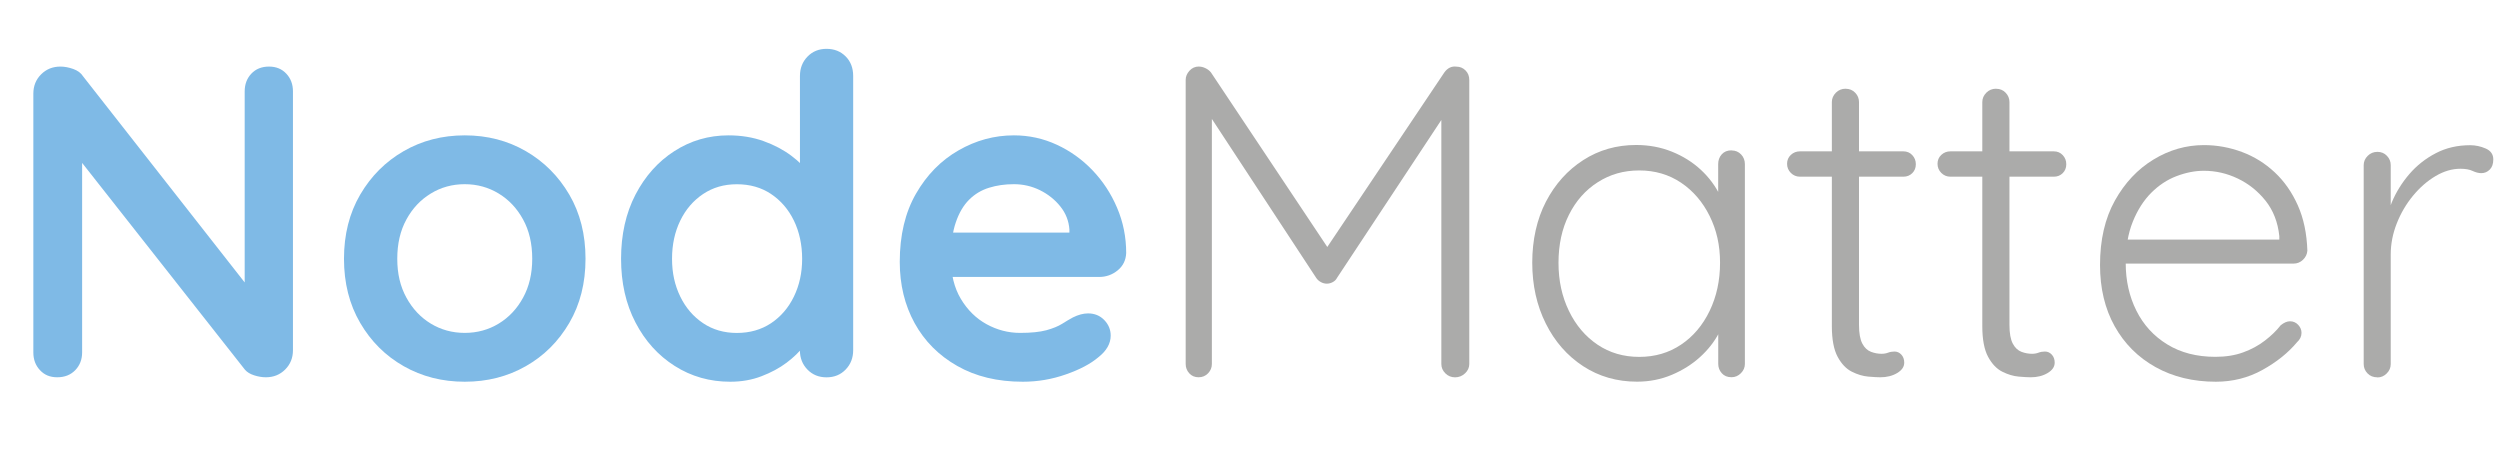 <?xml version="1.0" encoding="UTF-8"?>
<svg id="Layer_1" data-name="Layer 1" xmlns="http://www.w3.org/2000/svg" viewBox="0 0 443.84 84.4">
  <defs>
    <style>
      .cls-1 {
        fill: #7fbae6;
      }

      .cls-1, .cls-2 {
        stroke-width: 0px;
      }

      .cls-2 {
        fill: #ababaa;
      }
    </style>
  </defs>
  <path class="cls-1" d="m47.76,11.82c1.26,0,2.29.42,3.07,1.26.79.84,1.18,1.89,1.18,3.15v45.94c0,1.37-.46,2.51-1.38,3.43-.92.92-2.06,1.38-3.43,1.38-.68,0-1.38-.12-2.09-.35s-1.25-.56-1.62-.99L12.53,26.32l2.05-1.26v37.51c0,1.26-.41,2.31-1.22,3.15-.82.84-1.88,1.26-3.19,1.26s-2.29-.42-3.07-1.26c-.79-.84-1.18-1.89-1.18-3.15V16.63c0-1.37.46-2.51,1.38-3.43.92-.92,2.06-1.38,3.43-1.38.74,0,1.5.15,2.29.43.79.29,1.37.72,1.73,1.3l30.03,38.3-1.34.95V16.23c0-1.26.39-2.31,1.18-3.15.79-.84,1.84-1.26,3.15-1.26Z"/>
  <path class="cls-1" d="m103.95,45.94c0,4.31-.96,8.1-2.88,11.39-1.92,3.28-4.49,5.85-7.72,7.68-3.23,1.84-6.84,2.76-10.84,2.76s-7.6-.92-10.84-2.76c-3.23-1.84-5.81-4.4-7.72-7.68-1.92-3.28-2.88-7.08-2.88-11.39s.96-8.1,2.88-11.39c1.92-3.28,4.49-5.86,7.72-7.72,3.23-1.86,6.84-2.8,10.84-2.8s7.6.93,10.84,2.8c3.23,1.87,5.8,4.44,7.72,7.72,1.92,3.28,2.88,7.08,2.88,11.39Zm-9.46,0c0-2.68-.54-5-1.62-6.97-1.08-1.97-2.52-3.51-4.33-4.61-1.81-1.1-3.82-1.66-6.03-1.66s-4.22.55-6.03,1.66c-1.81,1.1-3.26,2.64-4.33,4.61-1.08,1.97-1.62,4.29-1.62,6.97s.54,4.93,1.62,6.9c1.08,1.97,2.52,3.51,4.33,4.61,1.81,1.1,3.82,1.65,6.03,1.65s4.22-.55,6.03-1.65c1.81-1.1,3.26-2.64,4.33-4.61,1.08-1.97,1.62-4.27,1.62-6.9Z"/>
  <path class="cls-1" d="m146.74,8.67c1.37,0,2.5.45,3.39,1.34.89.89,1.34,2.05,1.34,3.47v48.7c0,1.37-.45,2.51-1.34,3.43-.89.92-2.02,1.38-3.39,1.38s-2.5-.46-3.39-1.38c-.89-.92-1.34-2.06-1.34-3.43v-3.86l1.73.71c0,.68-.37,1.51-1.1,2.48-.74.97-1.73,1.93-2.99,2.88-1.26.95-2.75,1.75-4.45,2.4-1.71.66-3.56.98-5.56.98-3.62,0-6.91-.93-9.85-2.8-2.94-1.86-5.27-4.44-6.97-7.72-1.71-3.28-2.56-7.05-2.56-11.31s.85-8.1,2.56-11.39c1.71-3.28,4-5.86,6.9-7.72,2.89-1.86,6.09-2.8,9.61-2.8,2.26,0,4.33.34,6.23,1.02,1.89.68,3.53,1.55,4.93,2.6,1.39,1.05,2.47,2.12,3.23,3.19.76,1.08,1.14,1.98,1.14,2.72l-2.84,1.02V13.48c0-1.37.45-2.51,1.34-3.43.89-.92,2.02-1.38,3.39-1.38Zm-15.92,50.44c2.31,0,4.33-.58,6.07-1.73,1.73-1.16,3.09-2.73,4.06-4.73.97-2,1.46-4.23,1.46-6.7s-.49-4.78-1.46-6.78c-.97-2-2.33-3.57-4.06-4.73-1.73-1.16-3.76-1.73-6.07-1.73s-4.25.58-5.99,1.73c-1.73,1.16-3.09,2.73-4.06,4.73-.97,2-1.46,4.26-1.46,6.78s.49,4.7,1.46,6.7c.97,2,2.33,3.57,4.06,4.73,1.73,1.16,3.73,1.73,5.99,1.73Z"/>
  <path class="cls-1" d="m181.57,67.77c-4.47,0-8.34-.93-11.62-2.8-3.28-1.86-5.81-4.4-7.57-7.6-1.76-3.2-2.64-6.83-2.64-10.88,0-4.73.96-8.76,2.88-12.1,1.92-3.34,4.43-5.9,7.53-7.68,3.1-1.79,6.38-2.68,9.85-2.68,2.68,0,5.21.55,7.61,1.66,2.39,1.1,4.5,2.61,6.34,4.53,1.84,1.92,3.3,4.14,4.37,6.66,1.08,2.52,1.62,5.2,1.62,8.04-.05,1.26-.55,2.29-1.5,3.07s-2.05,1.18-3.31,1.18h-30.1l-2.36-7.88h28.92l-1.73,1.58v-2.13c-.11-1.52-.64-2.89-1.62-4.1-.97-1.21-2.18-2.17-3.62-2.88-1.45-.71-2.98-1.06-4.61-1.06s-3.05.21-4.41.63c-1.37.42-2.55,1.13-3.55,2.13-1,1-1.79,2.34-2.36,4.02-.58,1.68-.87,3.81-.87,6.38,0,2.84.59,5.24,1.77,7.21s2.71,3.47,4.57,4.49c1.86,1.02,3.85,1.54,5.95,1.54,1.94,0,3.49-.16,4.65-.47,1.16-.32,2.09-.7,2.8-1.14.71-.45,1.35-.83,1.93-1.14.95-.47,1.84-.71,2.68-.71,1.16,0,2.11.39,2.88,1.18.76.79,1.14,1.71,1.14,2.76,0,1.42-.74,2.71-2.21,3.86-1.37,1.16-3.28,2.17-5.75,3.03-2.47.87-5.02,1.3-7.64,1.3Z"/>
  <path class="cls-2" d="m212.86,11.82c.37,0,.75.09,1.14.28.39.18.72.43.98.75l21.75,32.63-2.13-.08,21.83-32.55c.58-.79,1.29-1.13,2.13-1.02.63,0,1.17.22,1.62.67.45.45.67,1.01.67,1.69v50.44c0,.63-.25,1.18-.75,1.65-.5.47-1.09.71-1.77.71s-1.26-.24-1.73-.71c-.47-.47-.71-1.02-.71-1.65V18.99l1.42.16-19.94,30.18c-.16.32-.41.57-.75.75-.34.19-.7.28-1.06.28s-.72-.09-1.06-.28c-.34-.18-.62-.43-.83-.75l-20.02-30.5,1.5-1.02v46.81c0,.63-.22,1.18-.67,1.65-.45.47-1.01.71-1.69.71s-1.24-.24-1.66-.71c-.42-.47-.63-1.02-.63-1.65V14.18c0-.58.22-1.12.67-1.62.45-.5,1.01-.75,1.69-.75Z"/>
  <path class="cls-2" d="m307.42,26.71c.68,0,1.25.24,1.69.71.45.47.67,1.05.67,1.73v35.46c0,.63-.24,1.18-.71,1.65-.47.47-1.02.71-1.66.71-.74,0-1.31-.24-1.73-.71-.42-.47-.63-1.02-.63-1.65v-9.38l1.34-.55c0,1.42-.41,2.9-1.22,4.45-.82,1.55-1.93,2.97-3.35,4.26-1.42,1.29-3.09,2.34-5,3.15-1.92.81-3.98,1.22-6.19,1.22-3.57,0-6.76-.92-9.58-2.76-2.81-1.84-5.02-4.36-6.62-7.57-1.6-3.2-2.4-6.8-2.4-10.8s.81-7.71,2.44-10.84c1.63-3.12,3.83-5.58,6.62-7.37,2.78-1.79,5.91-2.68,9.38-2.68,2.26,0,4.37.39,6.34,1.18,1.97.79,3.69,1.87,5.16,3.23,1.47,1.37,2.63,2.93,3.47,4.69.84,1.76,1.26,3.59,1.26,5.48l-1.66-1.18v-10.01c0-.68.21-1.26.63-1.73.42-.47,1-.71,1.73-.71Zm-16.39,36.65c2.78,0,5.25-.72,7.41-2.17,2.15-1.44,3.85-3.44,5.08-5.99,1.23-2.55,1.85-5.4,1.85-8.55s-.62-5.82-1.85-8.31c-1.23-2.49-2.93-4.46-5.08-5.91-2.15-1.44-4.62-2.17-7.41-2.17s-5.19.7-7.37,2.09c-2.18,1.39-3.89,3.32-5.12,5.79-1.24,2.47-1.85,5.31-1.85,8.51s.62,6,1.85,8.55c1.23,2.55,2.93,4.54,5.08,5.99,2.15,1.45,4.62,2.17,7.41,2.17Z"/>
  <path class="cls-2" d="m319.56,26.87h18.36c.63,0,1.16.22,1.58.67.42.45.63.98.63,1.62s-.21,1.16-.63,1.58c-.42.42-.95.63-1.58.63h-18.36c-.63,0-1.17-.22-1.62-.67-.45-.45-.67-.99-.67-1.62s.22-1.16.67-1.58c.45-.42.99-.63,1.62-.63Zm8.12-11.11c.68,0,1.25.24,1.69.71.45.47.67,1.02.67,1.66v39.56c0,1.47.2,2.57.59,3.31.39.74.91,1.22,1.54,1.46.63.24,1.26.35,1.89.35.42,0,.8-.07,1.14-.2.34-.13.72-.2,1.14-.2.47,0,.88.18,1.22.55.34.37.51.84.51,1.42,0,.74-.42,1.35-1.26,1.85-.84.5-1.84.75-2.99.75-.47,0-1.18-.04-2.13-.12-.95-.08-1.92-.37-2.92-.87-1-.5-1.84-1.38-2.52-2.64-.68-1.26-1.03-3.07-1.03-5.44V18.12c0-.63.24-1.18.71-1.66.47-.47,1.05-.71,1.73-.71Z"/>
  <path class="cls-2" d="m346.27,26.87h18.36c.63,0,1.16.22,1.58.67.42.45.63.98.63,1.62s-.21,1.16-.63,1.58c-.42.42-.95.63-1.58.63h-18.36c-.63,0-1.17-.22-1.62-.67-.45-.45-.67-.99-.67-1.62s.22-1.16.67-1.58c.45-.42.99-.63,1.62-.63Zm8.12-11.11c.68,0,1.25.24,1.69.71.45.47.67,1.02.67,1.66v39.56c0,1.47.2,2.57.59,3.31.39.74.91,1.22,1.54,1.46.63.24,1.26.35,1.89.35.42,0,.8-.07,1.14-.2.34-.13.72-.2,1.14-.2.47,0,.88.18,1.22.55.34.37.51.84.51,1.42,0,.74-.42,1.35-1.26,1.85-.84.5-1.84.75-2.99.75-.47,0-1.18-.04-2.13-.12-.95-.08-1.92-.37-2.92-.87-1-.5-1.84-1.38-2.52-2.64-.68-1.26-1.03-3.07-1.03-5.44V18.12c0-.63.24-1.18.71-1.66.47-.47,1.05-.71,1.73-.71Z"/>
  <path class="cls-2" d="m393.4,67.77c-4.05,0-7.62-.87-10.72-2.6-3.1-1.73-5.52-4.15-7.25-7.25-1.73-3.1-2.6-6.72-2.6-10.88,0-4.46.88-8.27,2.64-11.43,1.76-3.15,4.04-5.58,6.86-7.29,2.81-1.71,5.79-2.56,8.95-2.56,2.31,0,4.56.41,6.74,1.22,2.18.81,4.12,2.02,5.83,3.62,1.71,1.6,3.07,3.56,4.1,5.87,1.03,2.31,1.59,4.99,1.69,8.04-.05.63-.31,1.17-.79,1.62-.47.45-1.03.67-1.66.67h-31.6l-.95-4.26h31.05l-1.03.95v-1.58c-.26-2.47-1.08-4.56-2.44-6.27-1.37-1.71-3.01-3.02-4.93-3.94-1.92-.92-3.93-1.38-6.03-1.38-1.58,0-3.19.32-4.85.95-1.66.63-3.15,1.62-4.49,2.96-1.34,1.34-2.43,3.05-3.27,5.12-.84,2.08-1.26,4.53-1.26,7.37,0,3.1.63,5.91,1.89,8.43,1.26,2.52,3.08,4.52,5.48,5.99,2.39,1.47,5.24,2.21,8.55,2.21,1.84,0,3.48-.26,4.93-.79,1.44-.52,2.73-1.22,3.86-2.09,1.13-.87,2.06-1.77,2.8-2.72.58-.47,1.13-.71,1.65-.71.58,0,1.06.21,1.46.63.39.42.59.89.59,1.42,0,.63-.26,1.18-.79,1.66-1.58,1.89-3.62,3.53-6.15,4.93s-5.28,2.09-8.27,2.09Z"/>
  <path class="cls-2" d="m422.08,66.99c-.74,0-1.33-.24-1.77-.71-.45-.47-.67-1.02-.67-1.65V29.32c0-.63.24-1.18.71-1.65.47-.47,1.05-.71,1.73-.71s1.25.24,1.69.71c.45.47.67,1.02.67,1.65v11.82l-1.18.24c.16-1.84.62-3.66,1.38-5.48.76-1.81,1.8-3.48,3.11-5,1.31-1.52,2.88-2.76,4.69-3.7,1.81-.95,3.85-1.42,6.11-1.42.95,0,1.86.2,2.76.59.89.39,1.34,1.04,1.34,1.93,0,.79-.21,1.39-.63,1.81-.42.42-.92.63-1.5.63-.47,0-.99-.13-1.54-.39-.55-.26-1.27-.39-2.17-.39-1.47,0-2.94.43-4.41,1.3-1.47.87-2.81,2.04-4.02,3.51-1.21,1.47-2.17,3.11-2.88,4.93-.71,1.81-1.06,3.64-1.06,5.48v19.47c0,.63-.24,1.18-.71,1.65-.47.47-1.02.71-1.66.71Z"/>
</svg>